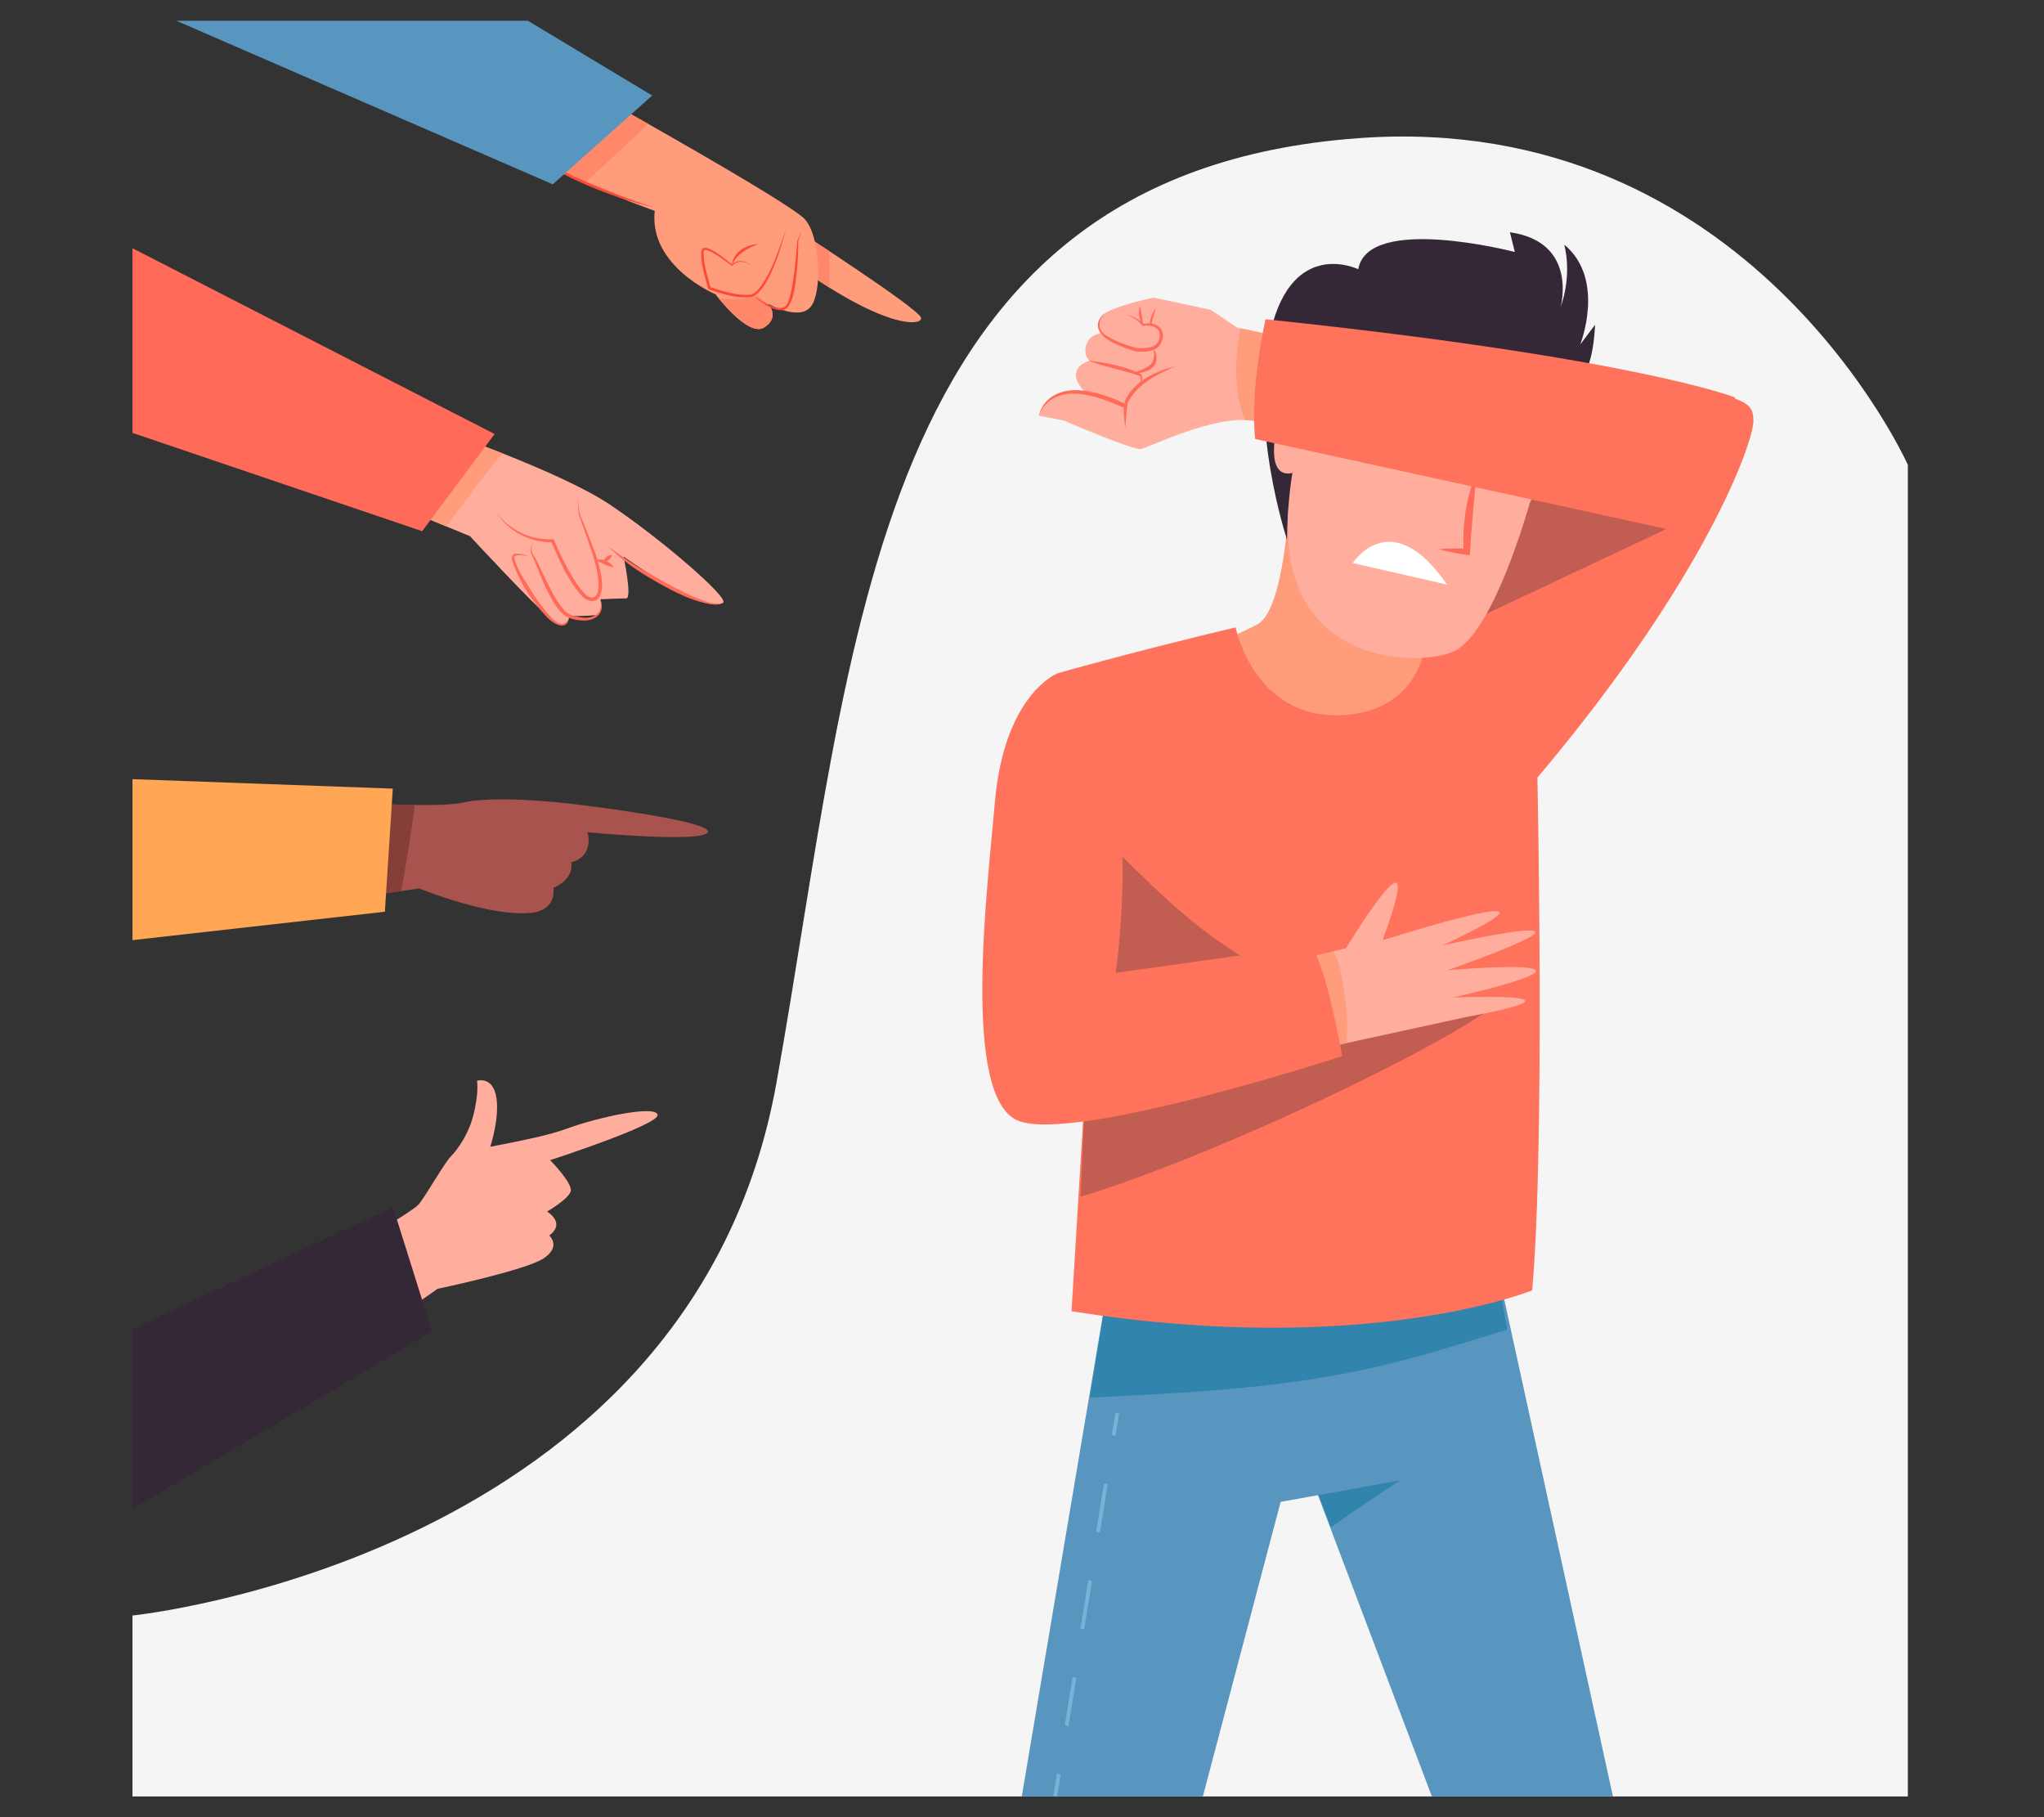 <?xml version="1.0" encoding="UTF-8"?>
<svg id="Layer_2" data-name="Layer 2" xmlns="http://www.w3.org/2000/svg" viewBox="0 0 540 480">
  <rect x="0" y="0" width="540" height="480" fill="#333333" stroke="none"/>
  <defs>
    <style>
      .cls-1, .cls-2, .cls-3, .cls-4 {
        fill: none;
      }

      .cls-1, .cls-2, .cls-4 {
        stroke: #75b4d7;
        stroke-miterlimit: 10;
      }

      .cls-5 {
        fill: #fd4936;
      }

      .cls-5, .cls-6, .cls-7, .cls-8, .cls-9, .cls-10, .cls-11, .cls-12, .cls-3, .cls-13, .cls-14, .cls-15, .cls-16, .cls-17, .cls-18, .cls-19 {
        stroke-width: 0px;
      }

      .cls-6 {
        fill: #ff735d;
      }

      .cls-7 {
        fill: #ff6a59;
      }

      .cls-2 {
        stroke-dasharray: 0 0 12.94 12.94;
      }

      .cls-8 {
        fill: #3184ac;
      }

      .cls-9 {
        fill: #a9534f;
      }

      .cls-10 {
        fill: #ff886a;
      }

      .cls-11, .cls-19 {
        fill: #352836;
      }

      .cls-12 {
        fill: #f5f5f5;
      }

      .cls-13 {
        fill: #ff9c7b;
      }

      .cls-14 {
        fill: #fff;
      }

      .cls-15 {
        fill: #853f38;
      }

      .cls-16 {
        fill: #ffad9d;
      }

      .cls-17 {
        fill: #ffa755;
      }

      .cls-4 {
        stroke-dasharray: 0 12;
      }

      .cls-18 {
        fill: #5996bf;
      }

      .cls-19 {
        opacity: .3;
      }
    </style>
  </defs>
  <g id="Layer_2-2" data-name="Layer 2">
    <g>
      <rect class="cls-3" width="540" height="480"/>
      <g>
        <path class="cls-12" d="m504.03,122.79s-41.88-93.81-145.06-86.3c-129.17,9.39-132.98,133.05-153.84,249.53-22.51,125.7-170.13,140.71-170.13,140.71v47.79h469.03V122.79Z"/>
        <g>
          <g>
            <g>
              <g>
                <polygon class="cls-18" points="394.47 329.85 426.12 474.52 378.28 474.52 331.9 351.86 394.47 329.85"/>
                <path class="cls-8" d="m376.35,336.22l-44.46,15.63,19.72,51.58c13.02-9.19,26.39-17.88,40.19-25.83-5.07-13.82-10.39-27.56-15.45-41.38Z"/>
              </g>
              <line class="cls-4" x1="363.19" y1="402.81" x2="387.58" y2="474.52"/>
            </g>
            <g>
              <g>
                <polygon class="cls-18" points="292.7 339.48 269.94 474.52 317.78 474.52 338.33 396.71 404.09 384.86 394.47 329.85 292.7 339.48"/>
                <path class="cls-8" d="m289.04,369.12c23.38-1.14,47.43-2.3,70.38-7.13,13.15-2.77,25.95-6.83,38.79-10.77l-3.74-21.37-101.76,9.63-4.76,29.69c.36-.02.73-.03,1.09-.05Z"/>
              </g>
              <g>
                <line class="cls-1" x1="295.18" y1="373.26" x2="294.22" y2="379.18"/>
                <line class="cls-2" x1="292.15" y1="391.95" x2="280.76" y2="462.21"/>
                <line class="cls-1" x1="279.73" y1="468.59" x2="278.77" y2="474.52"/>
              </g>
            </g>
          </g>
          <g>
            <path class="cls-13" d="m341.25,119.02s-.33,41.37-9.12,45.94-27.04,11.73-27.04,11.73l47.56,21.5,26.06-18.57,1.3-14.66-16.61-40.4-22.15-5.54Z"/>
            <g>
              <path class="cls-6" d="m326.44,165.73s4.79,24.29,28.15,23.17c19.62-.94,21.64-17.29,21.64-17.29,0,0,48.49-75.53,66.37-70.72,17.88,4.81,20.63,4.81,20.63,10.31s-12.38,41.25-57.07,94.2c0,0,2.06,97.64-1.38,135.45,0,0-44.01,17.88-121.7,5.5l7.56-124.45-11.35-44.01s18.26-5.3,47.14-12.17Z"/>
              <g>
                <path class="cls-19" d="m287.05,280.94l-1.6,35.17c29.94-8.94,85.63-34.38,107.32-48.94-9.84.93-19.66,2.27-29.55,2.49-.16.07-.36.08-.57.01-.4,0-.8.02-1.2.02-.61,0-.91-.42-.96-.89-5.5-2.26-10.97-4.65-16.32-7.27-19.07,6.38-38.02,13.11-57.11,19.41Z"/>
                <path class="cls-19" d="m420.69,112.26c-16.35,16.92-35.2,46.72-41.31,56.16,23.33-11.05,46.72-21.97,70.04-33.05-9.35-7.74-17.95-18.27-28.73-23.11Z"/>
                <path class="cls-19" d="m341.56,260.24c-8.63-4.37-16.93-9.36-24.57-15.29-9.68-7.51-18-16.44-26.81-24.84l.46,1.8-3.45,56.82c18.18-6,36.23-12.39,54.37-18.49Z"/>
              </g>
            </g>
          </g>
          <g>
            <path class="cls-16" d="m339.46,254.56l16.16-4.13s22.69-37.47,9.63-2.06c0,0,57.41-18.22,15.81,1.38,0,0,54.32-12.38,1.38,6.53,0,0,51.57-4.47,1.38,7.22,0,0,40.57-1.72,3.44,5.16l-50.54,11,2.75-25.1Z"/>
            <path class="cls-13" d="m355.38,264.1c-.54-3.58-1.02-9.02-3.07-12.82l-12.85,3.28-2.75,25.1,19.04-4.14c.2-3.8.21-7.59-.37-11.42Z"/>
          </g>
          <path class="cls-6" d="m279.3,177.9s-14.1,5.5-16.5,34.38c-1.75,20.96-9.18,78.42,6.53,83.88,15.81,5.5,85.26-17.19,85.26-17.19,0,0-4.13-23.72-8.25-29.22l-51.57,7.22s9.63-65.66-15.47-79.07Z"/>
          <g>
            <g>
              <path class="cls-16" d="m388.81,71.13s22.15,11.73,22.8,23.78c.65,12.05-13.26,69.46-27.04,76.88-8.47,4.56-44.96,4.56-44.31-33.23.65-37.79,9.12-76.23,48.54-67.44Z"/>
              <path class="cls-11" d="m417.48,91s6.84-17.27-4.24-26.39c0,0,2.28,7.49-.98,16.61,0,0,4.89-17.27-13.36-19.87l1.3,5.21s-38.77-10.1-41.37,4.56c0,0-17.27-8.47-23.13,16.29-5.86,24.76,4.33,55.16,4.33,55.16,0,0-.09-18.67,4.47-29.1,2-4.58,3.63-.86,6.66-1.11l3.12-7.69,6.52-16.29s17.27,15.31,34.86,16.29c17.59.98,24.76.33,25.74-18.9l-3.91,5.21Z"/>
              <path class="cls-16" d="m341.87,124.76s-7.9,3.49-4.41-12.68c3.49-16.17,12.86-16.17,13.23-6.61.37,9.55-8.82,19.29-8.82,19.29Z"/>
            </g>
            <g>
              <path class="cls-7" d="m390.11,124.88c-.61,6.44-1.46,15.43-1.83,21.81-2.78-.4-5.55-.86-8.27-1.61,2.52-.24,5.04-.24,7.57-.18,0,0-.91.84-.91.84-.32-7.07.56-14.34,3.44-20.85h0Z"/>
              <path class="cls-14" d="m357.37,148.73s10.15-15.82,24.9,5.68l-24.9-5.68Z"/>
            </g>
          </g>
          <g>
            <g>
              <path class="cls-16" d="m359.45,93.45l-32.56-6.9-7.03-4.71-15.07-3.23s-12.01,2.47-13.86,4.97c-1.84,2.5.16,4.44.16,4.44,0,0-3.74.13-4.31,3.9s3.35,4.62,3.35,4.62l-.72-1.59s-4.28.44-5.05,3.23,2.62,5.58,2.62,5.58c0,0-10.16-2.57-12.53,6.03l6.65,1.31s18.12,7.83,20.29,7.5c2.17-.33,19.7-9.37,30.25-7.39,10.55,1.98,27.78,7.43,27.78,7.43v-25.2Z"/>
              <path class="cls-13" d="m327.81,86.75c-1.73,7.66-1.83,16.86,1.05,24.2.97.02,1.91.11,2.8.27,10.55,1.98,27.78,7.43,27.78,7.43v-25.2s-31.63-6.7-31.63-6.7Z"/>
            </g>
            <g>
              <path class="cls-7" d="m310.56,96.74c-4.71,2.07-9.87,4.54-12.41,9.23-.25.45-.32.76-.37,1.24-.21,1.89-.31,3.86-.5,5.8-.2-2.36-.8-5.16.05-7.44,2.51-4.97,8.06-7.58,13.23-8.83h0Z"/>
              <path class="cls-7" d="m296.88,107.67c-6.06-2.63-15.53-6.47-20.82-.66-.68.82-1.19,1.78-1.6,2.79.31-1.04.71-2.07,1.33-3,5.07-6.57,15.36-3.09,21.58-.07,0,0-.49.94-.49.94h0Z"/>
              <path class="cls-7" d="m287.5,95.24c4.64.55,9.31,1.41,13.57,3.37,1.2.59.63,2.35.01,3.15.25-.84.68-2.18-.29-2.59-4.39-1.43-8.94-2.28-13.29-3.93h0Z"/>
              <path class="cls-7" d="m292.02,82.61c-2.28,2.31-2.11,4.79.81,6.39,2.3,1.34,4.91,2.25,7.48,2.94.89.07,2.48.07,3.54-.22,1.16-.27,2.04-.92,2.37-2.1.92-2.94-1.84-3.97-4.32-3.52-1.12-1.4-2.69-2.52-4.48-2.92.9.08,1.79.37,2.59.81.81.44,1.56.98,2.2,1.68,0,0-.24-.09-.24-.09,3.65-.85,6.57,1.56,4.67,5.25-1.31,2.17-4.26,2.21-6.49,2.01-1.36-.37-2.68-.83-3.98-1.35-4.01-1.54-8.96-4.81-4.14-8.87h0Z"/>
              <path class="cls-7" d="m305.48,81.04c-.38,1.33-1.06,3.23-1.25,4.58,0,0-.47-.03-.47-.03.12-1.67.88-3.15,1.73-4.55h0Z"/>
              <path class="cls-7" d="m301.18,80.86c.39,1.72.61,3.22.83,4.97-1.14-1.34-1.43-3.33-.83-4.97h0Z"/>
              <path class="cls-7" d="m304.64,92.22c.74.55.91,1.59.89,2.47.04,3.05-3.77,4.02-6.23,3.92,0,0,2.35-.97,2.35-.97,1.07-.5,2.19-.98,2.82-1.95.4-1.02.7-2.37.18-3.46h0Z"/>
            </g>
          </g>
          <path class="cls-6" d="m334.34,84.33s-4.13,17.88-2.75,31.63l118.32,25.88,8.51-36.83s-25.75-10.37-124.07-20.68Z"/>
        </g>
        <g>
          <g>
            <g>
              <path class="cls-9" d="m122.14,212.03c10.12-2.33,31.88.67,31.88.67,0,0,34.08,4.13,32.97,7.09-1.11,2.96-31.81.04-31.81.04,0,0,2.06,6.18-4.28,7.97,0,0,1.14,4.14-4.7,6.74,0,0,1.02,5.72-5.57,6.54s-17.49-1.59-29.92-6.41c0,0-58.01,8.86-69.79,6.25-11.77-2.61,9.77-31.69,9.77-31.69,0,0,61.31,5.14,71.44,2.81Z"/>
              <path class="cls-15" d="m50.7,209.23s37.69,3.16,58.85,3.4c-.9,7.62-2.2,15.18-3.55,22.74-14.06,2.04-55.35,7.71-65.07,5.56-11.77-2.61,9.77-31.69,9.77-31.69Z"/>
            </g>
            <polygon class="cls-17" points="103.77 208.31 101.68 240.83 35 248.33 35 205.81 103.77 208.31"/>
          </g>
          <g>
            <g>
              <path class="cls-16" d="m91.21,330.42s17.63-10.29,19.36-12.24c1.73-1.95,7.1-11.5,8.66-12.82s21.7-3.97,30.32-7.16c8.62-3.19,23.81-6.36,24.18-3.71.36,2.64-28.39,11.96-28.39,11.96,0,0,6.11,6.19,5.42,8.28-.69,2.09-6.24,5.3-6.24,5.3,0,0,5.1,2.97.59,6.32,0,0,3.25,2.88-1.48,6.04-4.73,3.16-28.02,8.04-28.02,8.04l-28.53,19.97,4.14-29.98Z"/>
              <path class="cls-16" d="m129.56,306.79l-10.34-1.43s4.06-4.14,5.73-10.39c1.67-6.25,1.07-9.5,1.07-9.5,0,0,4.83-1.52,5.27,5.83.44,7.35-3.51,16.61-3.51,16.61l1.78-1.13Z"/>
            </g>
            <polygon class="cls-11" points="103.82 318.85 114.14 351.68 35 398.58 35 351.05 103.82 318.85"/>
          </g>
          <g>
            <g>
              <path class="cls-16" d="m115.26,113.27s32.36,11.02,45.73,19.93,31.89,24.86,30.02,26.03-7.27.94-26.27-12.19c0,0,2.35,11.02.7,11.02s-6.8.23-6.8.23c0,0,.94,3.99-1.41,4.22s-6.8.23-6.8.23c0,0-.47,4.22-4.92.7s-21.34-21.81-21.34-21.81l-41.98-17.35,33.07-11.02Z"/>
              <path class="cls-13" d="m117.86,139.04l-35.67-14.74,33.07-11.02s7.92,2.7,17.54,6.5c-5.38,6.07-9.99,12.82-14.94,19.27Z"/>
              <g>
                <path class="cls-7" d="m152.55,131.33l.61,4.44c1.35,3.17,2.77,6.76,4.03,10.13,1.02,3.05,3.22,9.73.73,12.31-1.36,1.22-3.33.19-4.25-.84-3.74-4.14-5.87-9.35-8.06-14.39,0,0,.4.25.4.25-5.86.12-11.82-2.81-14.8-7.9,3.32,4.79,9.26,7.48,15.03,7.09,1.48,3.4,3.08,6.79,4.98,9.97,1.12,1.76,4.87,8.15,6.66,4.19.75-3.34-.43-7.16-1.38-10.42-1.15-3.46-2.43-6.89-3.62-10.34,0,0-.33-4.47-.33-4.47h0Z"/>
                <path class="cls-7" d="m140.82,143.29c-.71,1.41-.43,2.77.53,3.96.69,1.3,1.28,2.63,1.91,3.93,1.25,2.61,2.47,5.24,4.01,7.63.76,1.18,1.6,2.38,2.68,3.14,1.09.69,2.59,1.03,3.91,1.18,3.31.38,5.52-1.41,4.78-4.83.09.35.2.7.27,1.06.61,3.18-2.29,4.73-5.09,4.54-1.56-.08-2.99-.36-4.39-1.16-1.32-.91-2.17-2.16-2.99-3.38-1.58-2.5-2.78-5.17-3.87-7.87-.55-1.34-1.06-2.71-1.64-4.02-.84-1.3-1.04-2.86-.1-4.18h0Z"/>
                <path class="cls-7" d="m139.88,147.04c-1.28-.29-2.87-.77-4.04-.04-.02.04-.05.07-.04.23.83,3.33,2.99,6.26,4.75,9.2,1.39,2.14,2.86,4.23,4.55,6.1,1.64,1.88,4.52,3.93,5.33.22-.38,4.18-4.01,2.25-5.88.32-4.04-4.21-7.3-9.27-9.16-14.82-1.03-3.01,3.01-1.93,4.49-1.21h0Z"/>
                <path class="cls-7" d="m160.52,144.22c3.62,2.69,7.2,5.18,11.18,7.35,4.07,2.36,8.19,4.67,12.53,6.48,2.14.78,4.47,1.83,6.78,1.18-1.07.55-2.36.49-3.53.33-5.88-1.09-11.17-4.18-16.27-7.17-3.9-2.27-7.46-5.02-10.69-8.18h0Z"/>
                <path class="cls-7" d="m162.16,149.85c-1.82-.3-3.07-1.07-4.69-1.88,1.72-.62,3.71.44,4.69,1.88h0Z"/>
                <path class="cls-7" d="m161.69,146.57c-.34,1.15-1.15,1.8-2.35,1.88.34-1.15,1.15-1.79,2.35-1.88h0Z"/>
              </g>
            </g>
            <polygon class="cls-7" points="130.67 114.64 111.53 140.31 35 114.35 35 65.57 130.67 114.64"/>
          </g>
          <g>
            <g>
              <g>
                <path class="cls-13" d="m208.14,59.19s35.14,22.59,35.22,24.82c.09,2.23-10.35,2.81-34.91-15.35-24.56-18.17-.31-9.47-.31-9.47Z"/>
                <path class="cls-10" d="m208.14,59.19s4.81,3.09,10.87,7.1c.12,3.24.2,6.47.13,9.7-3.21-2.01-6.77-4.43-10.69-7.33-24.56-18.17-.31-9.47-.31-9.47Z"/>
                <path class="cls-13" d="m157.94,25.23s50.74,28.25,54.73,32.72c3.99,4.47,4.65,19.06,1.56,23.02-3.09,3.97-11.32-.75-11.32-.75,0,0,3.28,3.54-1.02,6.27-4.3,2.73-12.86-8.75-12.86-8.75,0,0-17.63-7.37-16.06-22.04,0,0-39.23-14.01-43.63-22.54-4.4-8.53,28.58-7.94,28.58-7.94Z"/>
                <path class="cls-10" d="m200.03,78.05c.98.93,2.04,1.79,3.18,2.54.69.97,2.18,3.7-1.3,5.91-3.53,2.24-9.93-5.1-12.11-7.8,3.48.49,6.97.56,10.23-.65Z"/>
                <path class="cls-10" d="m157.94,25.23s5.64,3.14,13.31,7.49c-5.42,5.4-11.25,10.37-16.77,15.63-10.82-4.68-22.8-10.7-25.12-15.19-4.4-8.53,28.58-7.94,28.58-7.94Z"/>
              </g>
              <g>
                <path class="cls-5" d="m211.81,61.01c-.27.76-.66,1.87-.9,2.46,0,2.35-.1,4.7-.29,7.04-.38,2.63-.62,11.1-3.93,11.41-3.07.1-5.65-2.15-7.81-3.99.95.69,1.92,1.34,2.94,1.91,1.67.88,4.56,2.52,6.01.7.56-.92.85-2.08,1.11-3.19.96-4.55,1.32-9.25,1.72-13.89.35-.82.76-1.64,1.15-2.45h0Z"/>
                <path class="cls-5" d="m208.14,59.19c-1.1,3.19-1.85,6.61-3.12,9.75-.93,2.37-1.94,4.73-3.41,6.87-.77,1.03-1.62,2.1-2.96,2.61-3.85.54-7.92-.77-11.53-2.04-.86-3.23-1.94-6.37-1.86-9.78.23-3.6,7.02,2.41,8.21,3.31,0,0-.21.01-.21.01,1.81-1.7,4.33-.93,5.84.73-1.53-1.52-3.96-2.2-5.61-.51,0,0-.1.1-.1.1l-.11-.09c-.83-.58-7.54-5.92-7.41-3.48-.02,3.12,1.04,6.33,1.88,9.35,0,0-.2-.22-.2-.22,3.44,1.14,7.28,2.41,10.91,2.01,1.08-.38,1.94-1.37,2.67-2.35,3.4-4.84,4.94-10.77,7.04-16.25h0Z"/>
                <path class="cls-5" d="m200.32,64.5c-2.86,1.06-5.69,2.6-6.96,5.52.25-3.36,3.84-5.52,6.96-5.52h0Z"/>
                <path class="cls-5" d="m172.79,54.81c-12.04-2.87-23.62-7.88-34.04-14.56,10.91,5.82,22.27,10.75,34.04,14.56h0Z"/>
              </g>
            </g>
            <polygon class="cls-18" points="172.3 25.23 146.03 48.69 46.59 5.48 139.46 5.48 172.3 25.23"/>
          </g>
        </g>
      </g>
    </g>
  </g>
</svg>
